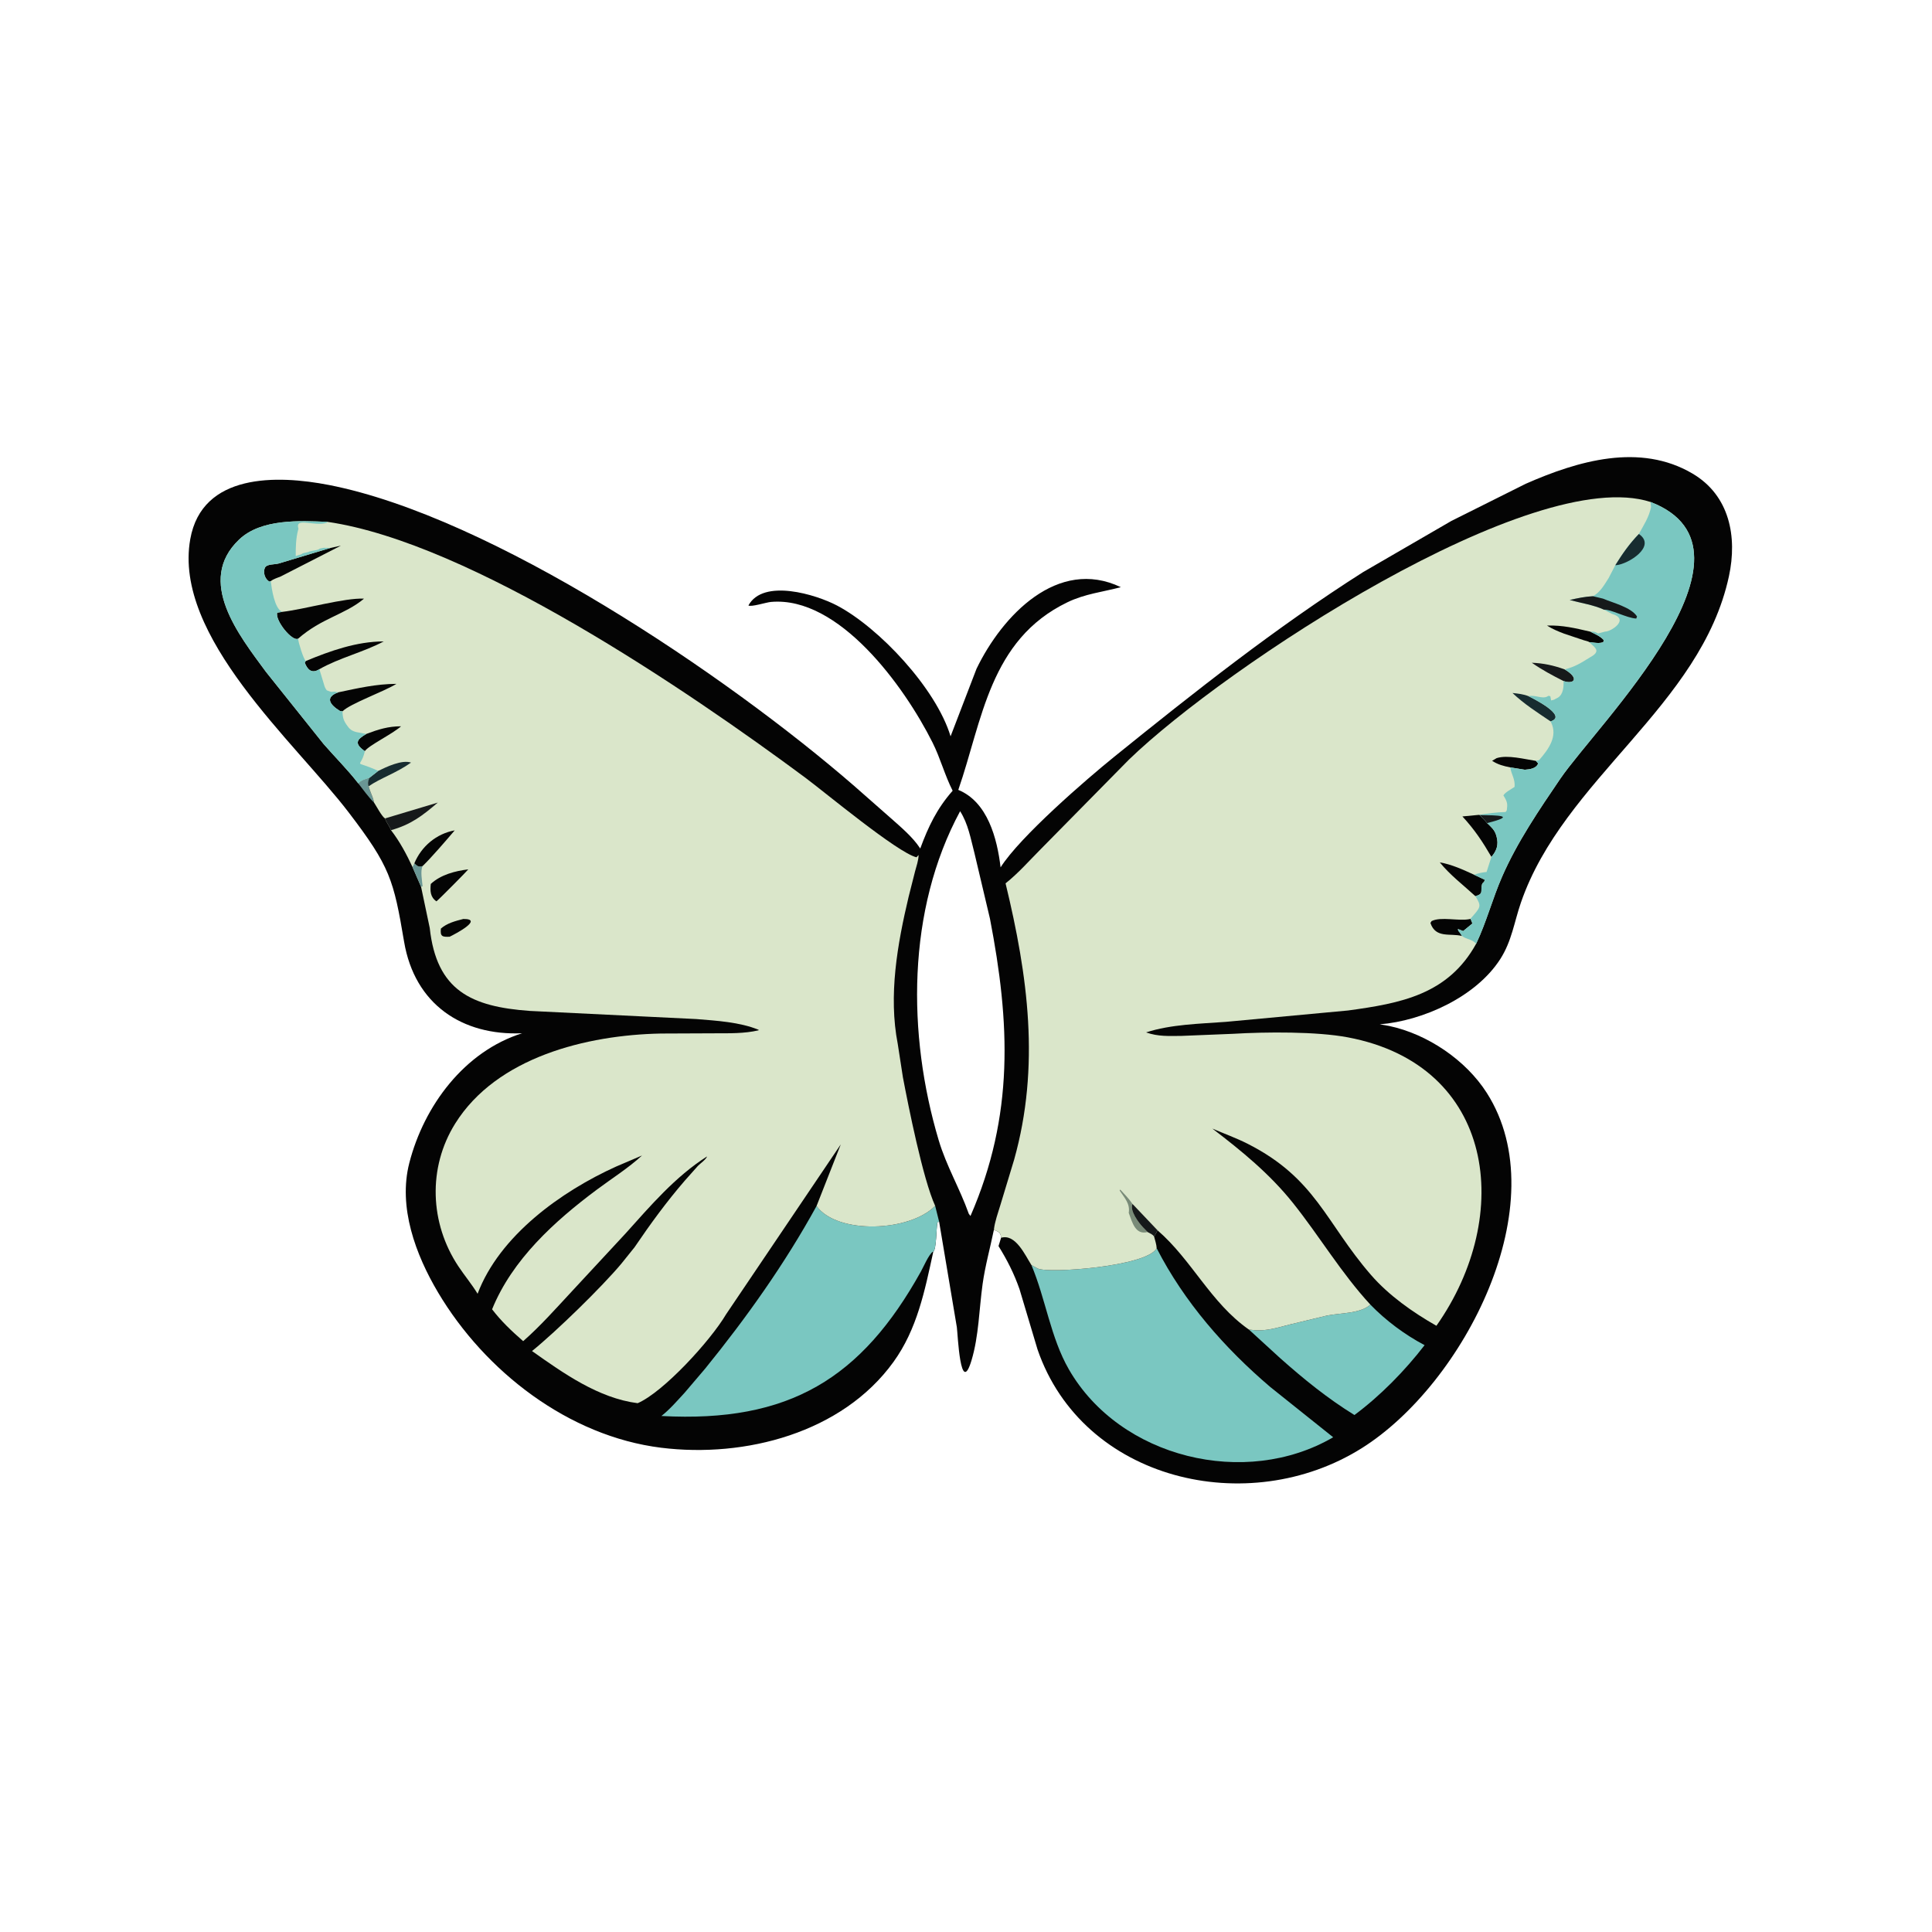<svg version="1.1" xmlns="http://www.w3.org/2000/svg" style="display: block;" viewBox="0 0 2048 2048" width="640" height="640">
<path transform="translate(0,0)" fill="rgb(4,4,4)" d="M 989.263 1327.18 C 980.27 1368.31 972.299 1408.82 947.119 1443.71 C 892.795 1518.97 789.812 1545.7 700.832 1534.66 C 602.623 1522.47 514.119 1453.72 464.446 1370.19 C 440.65 1330.17 421.796 1279.67 433.919 1232.66 C 449.517 1172.16 492.178 1114.63 553.456 1095.29 C 489.906 1098.04 439.56 1064.61 428.358 998.278 C 417.25 932.499 413.538 918.688 369.66 861.248 C 312.623 786.581 183.342 674.754 201.68 571.545 C 214.143 501.401 293.763 503.422 348.5 514.068 C 520.858 547.591 769.601 715.192 905.46 833.106 L 944.981 867.875 C 955.207 877.006 967.279 887.128 974.883 898.564 L 975.481 899.5 C 984.171 876.019 993.137 857.216 1009.84 838.195 C 1001.47 821.758 996.859 803.723 988.507 787.078 C 958.409 727.098 889.156 631.726 817.301 638.071 C 811.955 638.544 796.558 643.63 793.343 641.84 C 809.069 612.929 865.165 630.26 887.274 641.886 C 931.789 665.295 992.32 729.677 1007.65 780.533 L 1035.14 708.952 C 1062.27 652.747 1121.15 590.406 1188.15 622.439 C 1168.63 627.57 1150.03 629.498 1131.5 638.442 C 1048.91 678.305 1041.38 763.775 1015.84 837.312 C 1046.91 850.072 1057.01 888.71 1060.67 919.442 C 1081.09 887.013 1151.89 825.82 1181.12 802.215 C 1266.08 733.586 1352.72 665.103 1444.94 606.454 L 1538.56 552.192 L 1617.33 512.833 C 1672.6 488.488 1738.43 469.142 1794.16 502.029 C 1833.58 525.293 1841.73 569.097 1832.76 610.767 C 1803.09 748.683 1657.53 825.486 1612.25 956.735 C 1605.07 977.558 1602.6 997.547 1590.37 1016.62 C 1564.57 1056.85 1508.28 1082.1 1462.61 1085.83 L 1472.56 1087.55 C 1513.2 1096.21 1553.83 1123.65 1576.07 1158.53 C 1650.81 1275.71 1551.85 1467.06 1443.61 1535.07 C 1323.18 1610.74 1147.61 1569.61 1099.8 1430.4 L 1080.72 1366.56 C 1074.94 1350.03 1067.67 1335.72 1058.47 1320.9 L 1061.18 1312.11 C 1060.79 1306.33 1058.68 1305.88 1053.56 1303.61 C 1049.66 1322.75 1044.33 1341.67 1041.62 1361.03 C 1037.9 1387.57 1037.61 1416.27 1029.86 1442 C 1017.95 1481.54 1015.3 1413.95 1014.31 1407 L 995.531 1295.15 L 993.744 1295.51 C 992.33 1302.74 992.84 1323.55 989.263 1327.18 z M 1017.77 859.92 C 961.164 964.735 961.65 1096.72 995.061 1208.73 C 1003.21 1236.06 1017.54 1260.06 1026.97 1286.68 L 1028.75 1289 C 1075.31 1182.09 1070.69 1084.15 1049.39 973.796 L 1032.96 904.35 C 1028.93 888.917 1026.4 873.574 1017.77 859.92 z"/>
<path transform="translate(0,0)" fill="rgb(106,150,148)" d="M 379.772 830.407 C 383.213 826.996 386.924 826.086 391.412 824.667 C 390.492 828.245 389.378 830.013 390.808 833.491 C 392.022 838.955 394.833 843.477 396.099 848.912 L 396.603 850.933 C 390.379 844.759 385.17 837.308 379.772 830.407 z"/>
<path transform="translate(0,0)" fill="rgb(122,199,193)" d="M 1452.69 1383 C 1469.34 1400.1 1489.1 1414.81 1510.13 1425.93 C 1489.29 1452.99 1463.21 1479.61 1435.75 1499.99 C 1407.03 1482.24 1382 1461.88 1356.81 1439.5 L 1323.94 1409.43 L 1330.82 1410.11 C 1343.42 1410.89 1354.95 1407.18 1367 1404.09 L 1406.26 1394.65 C 1420.24 1391.69 1441.7 1392.74 1452.69 1383 z"/>
<path transform="translate(0,0)" fill="rgb(122,199,193)" d="M 865.572 1278.45 C 887.715 1308.95 964.499 1305.73 991.323 1278.28 L 995.531 1295.15 L 993.744 1295.51 C 992.33 1302.74 992.84 1323.55 989.263 1327.18 L 988.799 1326.88 C 984.414 1330.09 979.014 1342.81 976.138 1347.98 C 913.291 1460.92 836.887 1508.4 701.126 1501.01 C 710.111 1493.93 717.757 1484.96 725.559 1476.56 L 747.437 1450.87 C 791.26 1396.88 832.104 1339.44 865.572 1278.45 z"/>
<path transform="translate(0,0)" fill="rgb(122,199,193)" d="M 1093.31 1340.96 L 1099.87 1344.6 C 1110.5 1350.31 1215.94 1342.61 1226.13 1323.19 C 1255.37 1380.2 1298.02 1428.91 1346.56 1470.29 L 1413.23 1523.56 C 1320.32 1577.82 1187.26 1545.75 1133.04 1451.59 C 1113.62 1417.87 1108.49 1376.98 1093.31 1340.96 z"/>
<path transform="translate(0,0)" fill="rgb(218,230,202)" d="M 379.772 830.407 C 368.462 815.808 355.194 802.66 343.064 788.73 L 281.934 712.221 C 253.636 673.716 207.242 615.887 253.5 571.929 C 276.851 549.739 317.806 551.96 347.345 553.206 C 498.908 575.413 728.527 731.585 853.743 824.446 C 873.953 839.434 951.466 903.986 971.5 908.758 L 973.742 906.332 C 973.668 912.115 971.463 918.203 969.98 923.78 L 963.187 950.609 C 951.249 1000.91 941.619 1055.21 951.669 1106.73 L 957.12 1141.98 C 962.996 1172.91 978.327 1249.85 991.323 1278.28 C 964.499 1305.73 887.715 1308.95 865.572 1278.45 L 891.259 1213.09 L 769.715 1393.16 C 752.966 1421.46 703.217 1475.71 675.959 1487.44 C 634.452 1482.16 597.216 1455.69 563.973 1432.17 C 589.967 1411.09 637.907 1364.33 658.609 1339.62 L 672.615 1322.19 C 689.275 1297.66 706.454 1274.04 725.859 1251.59 L 739.85 1235.86 C 742.403 1233.24 748.382 1229.18 749.5 1225.86 C 715.659 1247.41 689.511 1278.22 662.933 1307.73 L 606.005 1369.09 C 589.287 1387.04 573.059 1405.47 554.591 1421.68 C 542.51 1411.14 531.412 1400.68 521.629 1387.92 C 543.04 1335.19 587.688 1294.65 632.462 1261.23 C 648.427 1249.31 665.908 1238.36 680.572 1224.87 L 653.072 1236.62 C 594.908 1262.92 529.52 1309.79 506.271 1371.45 C 500.117 1361.3 492.386 1352.13 485.823 1342.24 C 455.644 1296.76 453.255 1237.89 482.526 1191.02 C 526.444 1120.69 621.742 1097.13 700.5 1095.59 L 757.888 1095.35 C 773.402 1095.3 788.898 1095.72 804.103 1092.18 L 804.234 1091.66 C 784.297 1083.41 759.469 1082 738.07 1080.24 L 561.5 1071.61 C 499.679 1067.13 462.775 1050.19 455.543 983.69 L 446.318 939.893 L 437.322 919.207 C 430.926 905.493 423.753 892.024 414.484 880.019 C 412.81 875.627 409.698 872.079 408.038 867.573 C 404.382 864.938 399.342 855.047 396.603 850.933 L 396.099 848.912 C 394.833 843.477 392.022 838.955 390.808 833.491 C 389.378 830.013 390.492 828.245 391.412 824.667 C 386.924 826.086 383.213 826.996 379.772 830.407 z"/>
<path transform="translate(0,0)" fill="rgb(106,150,148)" d="M 439.212 915.165 C 442.137 917.633 442.623 918.879 446.733 918.358 L 447.997 918.052 C 445.391 922.984 447.502 933.941 447.976 939.639 L 446.318 939.893 L 437.322 919.207 L 439.212 915.165 z"/>
<path transform="translate(0,0)" fill="rgb(4,4,4)" d="M 491.167 974.147 C 513.187 973.994 482.495 990.161 476.668 992.958 C 468.85 993.329 466.464 992.742 467.356 984.33 C 473.969 978.511 482.817 976.282 491.167 974.147 z"/>
<path transform="translate(0,0)" fill="rgb(23,44,48)" d="M 400.963 817.18 C 409.415 813.037 426.078 805.027 435.717 808.38 C 420.397 819.335 402.997 824.953 390.808 833.491 C 389.378 830.013 390.492 828.245 391.412 824.667 L 400.963 817.18 z"/>
<path transform="translate(0,0)" fill="rgb(4,4,4)" d="M 439.212 915.165 C 446.788 897.051 462.6 883.795 482.007 880.216 C 473.734 890.006 456.811 909.611 447.997 918.052 L 446.733 918.358 C 442.623 918.879 442.137 917.633 439.212 915.165 z"/>
<path transform="translate(0,0)" fill="rgb(4,4,4)" d="M 388.278 778.028 C 400.891 773.232 411.557 769.881 425.161 769.903 C 415.133 778.599 390.801 790.205 386.727 796.231 C 375.156 788.193 378.079 783.943 388.278 778.028 z"/>
<path transform="translate(0,0)" fill="rgb(4,4,4)" d="M 456.651 937.006 C 467.207 927.216 482.446 923.252 496.41 921.56 C 494.525 923.956 465.851 952.919 462.659 955.464 C 456.105 951.061 455.846 944.406 456.651 937.006 z"/>
<path transform="translate(0,0)" fill="rgb(22,25,26)" d="M 408.038 867.573 L 464.104 850.768 C 447.599 864.84 435.507 874.165 414.484 880.019 C 412.81 875.627 409.698 872.079 408.038 867.573 z"/>
<path transform="translate(0,0)" fill="rgb(4,4,4)" d="M 350.213 580.874 L 361.395 578.402 L 297.649 611.036 C 294.249 612.472 289.949 613.675 287.064 615.997 L 285.559 616.553 C 280.811 613.813 278.65 606.984 280.742 602 C 282.544 597.706 291.26 598.515 295.251 597.376 L 350.213 580.874 z"/>
<path transform="translate(0,0)" fill="rgb(4,4,4)" d="M 324.101 700.735 C 350.214 689.876 378.258 679.95 406.768 679.943 C 384.994 691.49 359.776 697.275 338.535 709.359 C 330.654 714.496 325.892 709.938 323.079 702.5 L 324.101 700.735 z"/>
<path transform="translate(0,0)" fill="rgb(4,4,4)" d="M 358.581 733.908 C 379.548 729.472 398.61 725.036 420.24 724.907 C 406.87 733.21 371.253 745.818 363.07 754.021 L 360.672 753.831 C 349.405 746.992 344.181 739.072 358.581 733.908 z"/>
<path transform="translate(0,0)" fill="rgb(4,4,4)" d="M 299.101 648.615 C 322.458 645.975 365.284 633.565 385.908 634.593 C 365.357 651.711 341.029 655.078 316.013 677.021 C 309.649 680.361 291.358 657.54 293.864 649.5 L 299.101 648.615 z"/>
<path transform="translate(0,0)" fill="rgb(122,199,193)" d="M 379.772 830.407 C 368.462 815.808 355.194 802.66 343.064 788.73 L 281.934 712.221 C 253.636 673.716 207.242 615.887 253.5 571.929 C 276.851 549.739 317.806 551.96 347.345 553.206 L 346.187 554.21 C 333.046 558.396 312.252 547.644 316.37 560.498 L 315.98 561.91 C 313.669 570.564 313.383 580.609 313.5 589.51 L 316.688 588.286 C 318.669 587.997 319.391 587.622 321 586.51 L 326.719 585.162 C 329.94 583.387 336.687 583.799 339 581.51 L 343.335 580.673 C 345.689 580.906 347.831 580.531 350.213 580.874 L 295.251 597.376 C 291.26 598.515 282.544 597.706 280.742 602 C 278.65 606.984 280.811 613.813 285.559 616.553 L 287.064 615.997 C 287.979 624.05 290.895 644.982 299.101 648.615 L 293.864 649.5 C 291.358 657.54 309.649 680.361 316.013 677.021 C 316.212 680.94 321.595 698.284 324.101 700.735 L 323.079 702.5 C 325.892 709.938 330.654 714.496 338.535 709.359 L 343.891 726.986 C 344.407 728.847 345.254 730.111 346.291 731.714 L 349.966 733.08 C 351.89 733.721 352.37 733.224 354.25 733.194 L 358.581 733.908 C 344.181 739.072 349.405 746.992 360.672 753.831 L 363.07 754.021 C 363.198 760.876 364.308 764.263 368.393 769.673 L 369.39 771.005 C 372.739 775.224 376.943 776.02 382 776.809 L 388.278 778.028 C 378.079 783.943 375.156 788.193 386.727 796.231 L 386.442 797.49 C 381.948 815.61 373.701 804.762 400.963 817.18 L 391.412 824.667 C 386.924 826.086 383.213 826.996 379.772 830.407 z"/>
<path transform="translate(0,0)" fill="rgb(218,230,202)" d="M 1053.56 1303.61 C 1054.5 1295.07 1057.83 1286.05 1060.31 1277.83 L 1075.01 1229.35 C 1102.8 1130.23 1089.68 1034.49 1065.94 936.384 C 1079.49 925.664 1091.55 911.81 1103.8 899.553 L 1196.75 805.195 C 1298.65 706.604 1624.71 491.818 1749.68 532.117 C 1881.69 583.067 1692.74 768.524 1653.9 825.606 C 1631.47 858.563 1608.3 892.633 1592.31 929.254 C 1582.14 952.531 1575.69 977.44 1564.83 1000.34 C 1535.01 1054.37 1484.74 1063.55 1429 1071.16 L 1299.51 1083.21 C 1271.98 1085.28 1241.24 1085.79 1214.89 1094.4 C 1227.81 1098.94 1239.03 1098.19 1252.53 1098.09 L 1307.1 1095.88 C 1342.12 1093.79 1395.58 1093.36 1428.73 1099.62 C 1584.99 1129.09 1605.23 1288.07 1522.66 1405.38 C 1497.74 1391.22 1472.1 1373.18 1453.19 1351.35 C 1405.11 1295.89 1394.99 1249.25 1322.69 1212.52 C 1310.65 1206.4 1297.59 1201.72 1285.17 1196.35 C 1316.24 1220.07 1345.91 1244.32 1370.44 1275 C 1398.76 1310.42 1421.74 1349.54 1452.69 1383 C 1441.7 1392.74 1420.24 1391.69 1406.26 1394.65 L 1367 1404.09 C 1354.95 1407.18 1343.42 1410.89 1330.82 1410.11 L 1323.94 1409.43 C 1283.38 1381.12 1263.51 1335.73 1227.11 1304.26 L 1223.42 1310.93 C 1224.46 1314.9 1225.9 1319.08 1226.13 1323.19 C 1215.94 1342.61 1110.5 1350.31 1099.87 1344.6 L 1093.31 1340.96 C 1086.61 1330.44 1076.5 1307.5 1061.18 1312.11 C 1060.79 1306.33 1058.68 1305.88 1053.56 1303.61 z"/>
<path transform="translate(0,0)" fill="rgb(121,139,120)" d="M 1216.49 1306.03 C 1203.66 1309.39 1200.3 1296.1 1196.5 1285.69 C 1198.15 1275.9 1192.03 1269.88 1186.87 1262 L 1187.5 1260.98 C 1191.98 1265.89 1196.81 1270.7 1200.5 1276.24 C 1197.21 1283.23 1207.08 1296.32 1211.79 1301.19 L 1216.49 1306.03 z"/>
<path transform="translate(0,0)" fill="rgb(22,25,26)" d="M 1200.5 1276.24 L 1227.11 1304.26 L 1223.42 1310.93 C 1222.05 1308.48 1218.91 1307.4 1216.49 1306.03 L 1211.79 1301.19 C 1207.08 1296.32 1197.21 1283.23 1200.5 1276.24 z"/>
<path transform="translate(0,0)" fill="rgb(22,25,26)" d="M 1657.43 721.92 C 1645.68 716.044 1634.56 710.048 1623.76 702.538 C 1636.36 703.047 1646.74 705.342 1658.6 709.57 C 1674.96 719.295 1668.29 725.751 1657.43 721.92 z"/>
<path transform="translate(0,0)" fill="rgb(23,44,48)" d="M 1643.69 764.7 C 1629.95 755.442 1615.27 746.082 1603.3 734.597 C 1609.21 735.233 1614.65 735.78 1620.23 737.951 C 1624.71 740.21 1662.57 758.88 1643.69 764.7 z"/>
<path transform="translate(0,0)" fill="rgb(4,4,4)" d="M 1600.96 813.467 C 1593.91 812.078 1587.78 810.478 1581.7 806.5 L 1586.5 803.655 C 1598.04 799.927 1616.23 804.808 1628.06 806.549 L 1630.5 809.287 C 1628.4 814.82 1621.53 815.538 1616.38 815.948 L 1600.96 813.467 z"/>
<path transform="translate(0,0)" fill="rgb(4,4,4)" d="M 1684.62 680.668 C 1684 679.877 1680.22 679.107 1678.95 678.703 L 1658.2 671.769 C 1651.74 669.331 1645.71 666.843 1639.87 663.114 C 1656.66 662.609 1669.76 665.902 1685.74 669.574 C 1690.67 672.091 1696.32 674.279 1700.02 678.5 L 1699.5 680.755 C 1695.79 681.943 1693.3 681.655 1689.48 681.214 L 1684.62 680.668 z"/>
<path transform="translate(0,0)" fill="rgb(4,4,4)" d="M 1558.84 974.071 L 1560.81 978.904 L 1551 986.976 L 1545.5 984.769 C 1545.5 986.627 1546.25 987.274 1547.5 988.675 L 1549.83 992.216 C 1537.56 988.913 1521.95 995.14 1516.32 978.417 L 1517.5 976.403 C 1527.58 971.373 1545.96 976.629 1557.61 974.341 L 1558.84 974.071 z"/>
<path transform="translate(0,0)" fill="rgb(4,4,4)" d="M 1564.02 950.021 C 1551.17 938.179 1537.28 927.778 1526.22 914.136 C 1539.03 916.375 1550.82 921.85 1562.56 927.243 L 1573.67 932.5 C 1573.99 935.286 1571.55 935.347 1570.99 937.5 C 1569.09 944.864 1573.13 947.264 1564.02 950.021 z"/>
<path transform="translate(0,0)" fill="rgb(4,4,4)" d="M 1567.74 863.784 L 1568.82 863.996 C 1571.07 867.159 1574.23 869.416 1576.38 872.506 C 1580.56 876.515 1584.44 879.734 1586.04 885.5 L 1586.42 886.805 C 1588.8 895.463 1586.51 901.918 1580.96 908.323 C 1571.54 892.146 1563.17 879.496 1550.21 865.455 L 1567.74 863.784 z"/>
<path transform="translate(0,0)" fill="rgb(122,199,193)" d="M 1749.68 532.117 C 1881.69 583.067 1692.74 768.524 1653.9 825.606 C 1631.47 858.563 1608.3 892.633 1592.31 929.254 C 1582.14 952.531 1575.69 977.44 1564.83 1000.34 C 1559.91 995.204 1554.75 996.064 1549.83 992.216 L 1547.5 988.675 C 1546.25 987.274 1545.5 986.627 1545.5 984.769 L 1551 986.976 L 1560.81 978.904 L 1558.84 973.804 C 1569.68 961.393 1570.8 961.09 1564.02 950.021 C 1573.13 947.264 1569.09 944.864 1570.99 937.5 C 1571.55 935.347 1573.99 935.286 1573.67 932.5 L 1562.56 927.243 C 1567.13 925.671 1571.05 924.79 1575.83 924.316 L 1580.96 908.323 C 1586.51 901.918 1588.8 895.463 1586.42 886.805 L 1586.04 885.5 C 1584.44 879.734 1580.56 876.515 1576.38 872.506 C 1574.23 869.416 1571.07 867.159 1568.82 863.996 L 1567.74 863.784 C 1577.24 862.27 1586.37 861.005 1596 860.744 L 1597.25 859 C 1598.18 852.335 1597.9 850.123 1594.37 844.333 L 1593.66 843.183 C 1595.28 839.994 1602.4 836.297 1605.52 834.127 C 1606.24 825.567 1602.05 821.152 1600.96 813.467 L 1616.38 815.948 C 1621.53 815.538 1628.4 814.82 1630.5 809.287 L 1628.06 806.549 L 1631.5 805.742 C 1641.93 793.858 1651.29 780.408 1644.31 765.998 L 1643.69 764.7 C 1662.57 758.88 1624.71 740.21 1620.23 737.951 C 1627.21 736.346 1634.74 741.19 1640.16 738.335 C 1642.17 737.273 1640.88 737.414 1643.42 738.082 L 1644.25 742.505 C 1646 742.074 1647.54 741.868 1649.02 740.757 L 1651.5 739.51 C 1657.22 735.937 1657.61 727.948 1657.43 721.92 C 1668.29 725.751 1674.96 719.295 1658.6 709.57 C 1669.9 706.794 1676.38 702.423 1686 696.51 L 1688.5 695 C 1695.89 689.756 1690.82 686.41 1685.96 681.922 L 1684.62 680.668 L 1689.48 681.214 C 1693.3 681.655 1695.79 681.943 1699.5 680.755 L 1700.02 678.5 C 1696.32 674.279 1690.67 672.091 1685.74 669.574 C 1689.67 669.521 1690.42 669.467 1694 671.5 L 1701.5 669.51 C 1707.46 669.787 1728.33 656.405 1708.57 650.67 L 1700.37 646.317 C 1689.48 641.261 1675.68 639.21 1663.96 636.006 C 1672.22 634.105 1680.09 632.445 1688.57 632.017 C 1696.3 627.907 1700.6 619.97 1705.19 612.809 L 1712.31 599.107 C 1720.02 586.785 1727.07 576.647 1737.25 566.037 C 1742.49 556.472 1748 548.313 1750.18 537.5 L 1749.68 532.117 z"/>
<path transform="translate(0,0)" fill="rgb(22,25,26)" d="M 1568.82 863.996 C 1587.07 864.289 1608.98 864.361 1576.38 872.506 C 1574.23 869.416 1571.07 867.159 1568.82 863.996 z"/>
<path transform="translate(0,0)" fill="rgb(23,44,48)" d="M 1737.25 566.037 C 1756.54 579.222 1725.78 598.057 1713.34 599.106 L 1712.31 599.107 C 1720.02 586.785 1727.07 576.647 1737.25 566.037 z"/>
<path transform="translate(0,0)" fill="rgb(22,25,26)" d="M 1700.37 646.317 C 1689.48 641.261 1675.68 639.21 1663.96 636.006 C 1672.22 634.105 1680.09 632.445 1688.57 632.017 L 1699.25 634.563 C 1709.48 638.965 1729.19 643.729 1735.32 653.5 L 1734.5 655.686 C 1724.57 655.245 1706.86 645.506 1700.37 646.317 z"/>
</svg>